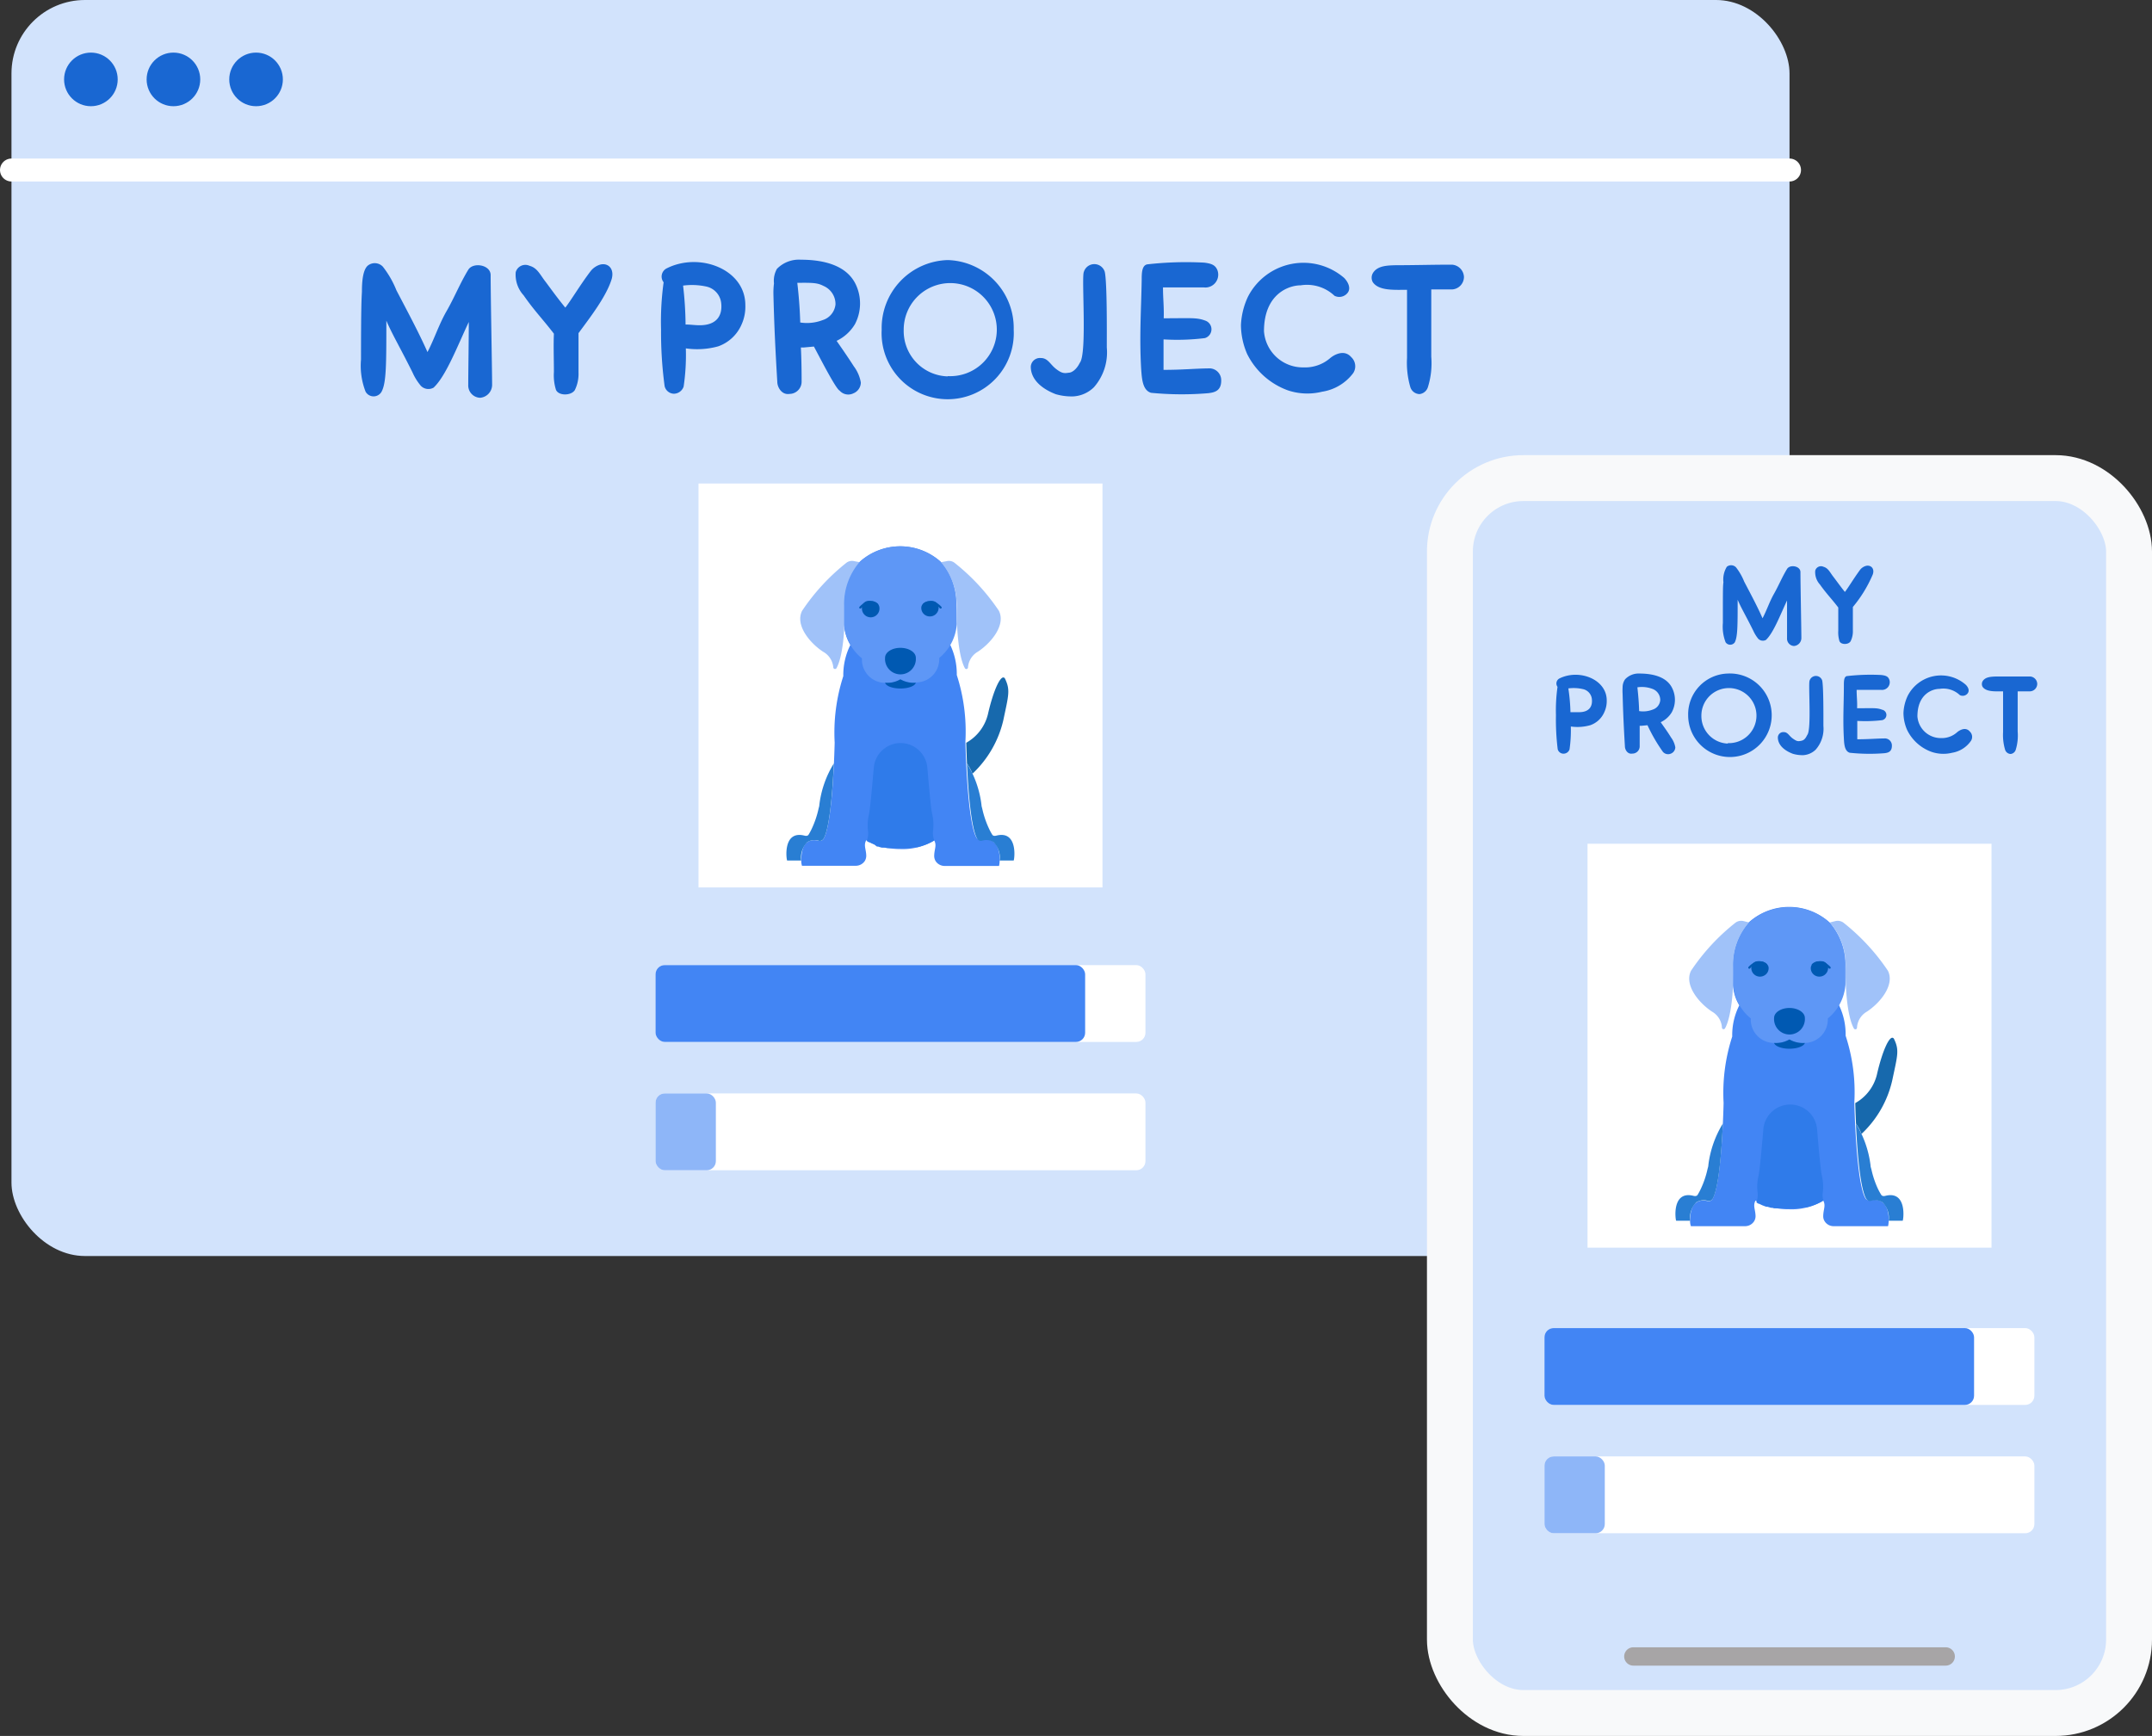 <svg xmlns="http://www.w3.org/2000/svg" xmlns:xlink="http://www.w3.org/1999/xlink" viewBox="0 0 234.39 189.1"><rect x="0" y="0" width="234.39" height="189.1" fill="#333333" stroke="none"/><defs><style>.cls-1,.cls-18,.cls-3{fill:none;}.cls-17,.cls-2{fill:#d2e3fc;}.cls-3{stroke:#fff;stroke-width:2.5px;}.cls-15,.cls-16,.cls-17,.cls-18,.cls-3{stroke-linecap:round;}.cls-17,.cls-18,.cls-3{stroke-linejoin:round;}.cls-4{fill:#1967d2;}.cls-5{fill:#fff;}.cls-6{fill:#8eb6f8;}.cls-7{fill:#4285f4;}.cls-8{clip-path:url(#clip-path);}.cls-9{fill:#1769ad;}.cls-10{fill:#297ed3;}.cls-11{fill:#a0c2f9;}.cls-12{fill:#2f7bea;}.cls-13{fill:#5e97f6;}.cls-14,.cls-16{fill:#0059b2;}.cls-15{fill:#92c8fc;}.cls-15,.cls-16{stroke:#0059b2;stroke-miterlimit:10;stroke-width:0.23px;}.cls-17{stroke:#f8f9fa;stroke-width:5px;}.cls-18{stroke:#a7a5a6;stroke-width:2px;}.cls-19{clip-path:url(#clip-path-2);}</style><clipPath id="clip-path"><rect class="cls-1" x="76.08" y="52.67" width="44" height="44"/></clipPath><clipPath id="clip-path-2"><rect class="cls-1" x="172.91" y="91.91" width="44" height="44"/></clipPath></defs><title>Export</title><g id="Layer_2" data-name="Layer 2"><g id="Design"><rect class="cls-2" x="1.25" width="193.66" height="136.82" rx="8"/><line class="cls-3" x1="1.25" y1="18.52" x2="194.91" y2="18.52"/><circle class="cls-4" cx="9.9" cy="8.65" r="2.92"/><circle class="cls-4" cx="18.89" cy="8.65" r="2.92"/><circle class="cls-4" cx="27.89" cy="8.65" r="2.92"/><path class="cls-4" d="M52.29,43.33A1.34,1.34,0,0,1,51,41.93c0-1.38.06-4.88.06-6.86-1.22,2.58-2.48,5.9-3.84,7.16a1.15,1.15,0,0,1-1.38-.2,6,6,0,0,1-.9-1.44c-1.34-2.7-2.22-4.16-2.86-5.66,0,4.8,0,6.76-.52,7.74a1,1,0,0,1-1.74,0,7.77,7.77,0,0,1-.5-3.5c0-5.84.06-6.62.1-7.4,0-1,.08-2.32.62-2.82a1.21,1.21,0,0,1,1.66.1,10.47,10.47,0,0,1,1.48,2.58c1.18,2.26,2.4,4.52,3.38,6.72.72-1.36,1.24-3,2.08-4.46s1.48-3.06,2.36-4.5c.52-.86,2.42-.56,2.44.56,0,2.34.16,10.36.16,12A1.42,1.42,0,0,1,52.29,43.33Z"/><path class="cls-4" d="M60.55,42.45a5.31,5.31,0,0,1-.22-1.92c0-1.48-.06-2.86,0-4.18-1.26-1.64-2.1-2.46-3.3-4.18a3.33,3.33,0,0,1-.86-2.52,1.09,1.09,0,0,1,1.5-.7c.88.24,1.16,1,1.78,1.78.74,1,1.32,1.8,2.12,2.78.54-.66,1.66-2.54,2.78-4a2.09,2.09,0,0,1,1-.68c.86-.24,1.58.42,1.28,1.54-.56,1.88-2.32,4.16-3.62,5.92,0,.8,0,1.28,0,4.28a4,4,0,0,1-.4,1.92C62.21,43.13,60.81,43.13,60.55,42.45Z"/><path class="cls-4" d="M73.39,42.89a1.07,1.07,0,0,1-1-.82A43.85,43.85,0,0,1,72,35.89a31.35,31.35,0,0,1,.28-5.14,1,1,0,0,1,.34-1.52c3.58-1.8,8.56.1,8.56,4a4.7,4.7,0,0,1-.42,2.14,4.35,4.35,0,0,1-2.54,2.36,8.61,8.61,0,0,1-3.52.22,23.45,23.45,0,0,1-.24,4.16A1.14,1.14,0,0,1,73.39,42.89Zm1.28-7.54c.52,0,1,.08,1.54.08,1.8,0,2.5-1,2.34-2.42A2.07,2.07,0,0,0,77,31.23a7.35,7.35,0,0,0-2.6-.12A38.84,38.84,0,0,1,74.67,35.35Z"/><path class="cls-4" d="M91.45,42.55c-.4-.18-2-3.3-2.8-4.8l-1.08.1h-.34c.06,1.22.08,2.48.08,3.72A1.33,1.33,0,0,1,86,42.91c-.82.14-1.34-.68-1.34-1.34-.2-3.26-.34-6.18-.42-9.5a8,8,0,0,1,.06-1.2,2.63,2.63,0,0,1,.32-1.58,3.33,3.33,0,0,1,2.6-1c2.44,0,5,.58,6,2.72a4.85,4.85,0,0,1-.1,4.3,4.67,4.67,0,0,1-2,1.82c.6.86,1.2,1.72,1.88,2.78a4.11,4.11,0,0,1,.76,1.76,1.29,1.29,0,0,1-.82,1.18A1.25,1.25,0,0,1,91.45,42.55ZM91,33.15a2.15,2.15,0,0,0-1.3-2c-.66-.34-1.12-.36-2.86-.34.16,1.36.28,2.88.32,4.32a4.78,4.78,0,0,0,2.44-.26A2,2,0,0,0,91,33.15Z"/><path class="cls-4" d="M103.23,28.33a7.4,7.4,0,0,1,7.18,7.58,7.2,7.2,0,1,1-14.38,0A7.4,7.4,0,0,1,103.23,28.33Zm0,12.64a5.07,5.07,0,1,0-4.8-5.06A4.94,4.94,0,0,0,103.23,41Z"/><path class="cls-4" d="M113.37,39c.76,0,1,.68,1.64,1.18s.9.5,1.4.42c.26,0,.8-.26,1.2-1.08.82-1,.16-9.36.44-9.9a1.19,1.19,0,0,1,2.28,0c.26,1.16.22,6.62.22,8.24a5.75,5.75,0,0,1-1.4,4.32,3.49,3.49,0,0,1-2.24,1,6.17,6.17,0,0,1-1.92-.24c-1.46-.56-2.72-1.56-2.72-3A1,1,0,0,1,113.37,39Z"/><path class="cls-4" d="M125.37,42.79c-.94-.28-1-1.56-1.08-2.62-.2-3.56,0-6.26.06-9.66,0-.7,0-1.66.66-1.72a37.43,37.43,0,0,1,6.16-.18c.76.1,1.18.24,1.42.8a1.4,1.4,0,0,1-1.46,1.9l-4.46,0c0,1.22.12,2.1.08,3.36,3,0,3.58-.1,4.54.26a1,1,0,0,1-.06,1.9,24.49,24.49,0,0,1-4.5.14c0,.92,0,3,0,3.32,2.06,0,3.36-.14,4.88-.16a1.29,1.29,0,0,1,1.4,1.34c0,1.12-.74,1.28-1.4,1.36A34.37,34.37,0,0,1,125.37,42.79Z"/><path class="cls-4" d="M146.69,32a1.15,1.15,0,0,1-1.34.22,4.36,4.36,0,0,0-3.68-1.14c-1.3,0-4,.94-4,5a4.24,4.24,0,0,0,4.3,3.94A4.17,4.17,0,0,0,144.89,39c.38-.32,1.5-1,2.28-.1a1.36,1.36,0,0,1,.22,1.74A5.22,5.22,0,0,1,144,42.67a6.67,6.67,0,0,1-3.76-.16,8,8,0,0,1-4.4-3.94,8.05,8.05,0,0,1-.68-3.14,8.07,8.07,0,0,1,.78-3.14,6.79,6.79,0,0,1,10.48-2C146.83,30.73,147.23,31.47,146.69,32Z"/><path class="cls-4" d="M154.61,42.93a1.08,1.08,0,0,1-1-.76,9.44,9.44,0,0,1-.36-3.18c0-1.24,0-4.5,0-7.42-1.4,0-3.06.12-3.72-.82a1,1,0,0,1,0-1c.48-.78,1.46-.84,2.54-.86,2,0,4-.06,6.06-.06a1.4,1.4,0,0,1,1.32,1.32,1.37,1.37,0,0,1-1.32,1.38c-.76,0-1.5,0-2.24,0,0,2.88,0,6.12,0,7.32a8.74,8.74,0,0,1-.36,3.3A1.09,1.09,0,0,1,154.61,42.93Z"/><rect class="cls-5" x="71.4" y="119.11" width="53.36" height="8.37" rx="1"/><rect class="cls-6" x="71.4" y="119.11" width="6.57" height="8.37" rx="1"/><rect class="cls-5" x="71.4" y="105.13" width="53.36" height="8.37" rx="1"/><rect class="cls-7" x="71.4" y="105.13" width="46.79" height="8.37" rx="1"/><rect class="cls-5" x="76.08" y="52.67" width="44" height="44"/><g class="cls-8"><path class="cls-9" d="M109.28,78.45a11.58,11.58,0,0,1-3.36,5.83,5.41,5.41,0,0,0-.6-1.12h0c-.06-1.32-.08-2.25-.08-2.25a4.88,4.88,0,0,0,2.36-3.1c.6-2.64,1.44-4.48,1.85-3.91C110.06,75.16,109.86,75.69,109.28,78.45Z"/><path class="cls-7" d="M108.8,94.33h-5.89a1.18,1.18,0,0,1-1-.52,1.11,1.11,0,0,1-.16-.54c0-.77.31-1.17,0-1.72a6.65,6.65,0,0,1-3.69.94A7.57,7.57,0,0,1,95.35,92a4.56,4.56,0,0,1-1-.47c-.32.55,0,1,0,1.72a1.11,1.11,0,0,1-.16.54,1.18,1.18,0,0,1-1,.52H87.35a1.76,1.76,0,0,1-.08-.59c0-.92.19-2.56,1.94-2.13a.47.47,0,0,0,.5-.23c.69-1.19,1-5.52,1.12-8.22.06-1.32.08-2.25.08-2.25a20,20,0,0,1,.94-7.24,7.36,7.36,0,0,1,.77-3.4h0A4.66,4.66,0,0,1,91.94,68h0c0-.65,0-1.3,0-2a6.91,6.91,0,0,1,1.74-4.83h0a6.6,6.6,0,0,1,8.75,0h0l0,0a7,7,0,0,1,1.69,4.79c0,.64,0,1.3,0,1.94h0a4.62,4.62,0,0,1-.68,2.23h0a7.36,7.36,0,0,1,.77,3.4,20,20,0,0,1,.94,7.24s.17,8.71,1.2,10.47a.48.48,0,0,0,.5.23C109.34,91,108.88,94.33,108.8,94.33Z"/><path class="cls-10" d="M106.44,91.38c-.7-1.19-1-5.52-1.12-8.22a11.15,11.15,0,0,1,1.58,4.52h0c0,.16.07.32.1.48a10.23,10.23,0,0,0,.7,2.06,6,6,0,0,0,.36.68c.1.18.29.17.48.12,2.4-.59,1.94,2.72,1.86,2.72h-1.52a2.38,2.38,0,0,0-.67-2,1.45,1.45,0,0,0-1.27-.15.46.46,0,0,1-.5-.23Z"/><path class="cls-10" d="M89.7,91.38c.7-1.19,1-5.52,1.12-8.22a11.15,11.15,0,0,0-1.58,4.52h0c0,.16-.07.32-.1.48a10.23,10.23,0,0,1-.7,2.06,6,6,0,0,1-.36.68c-.1.18-.29.17-.48.12-2.4-.59-1.94,2.72-1.86,2.72h1.52a2.38,2.38,0,0,1,.67-2,1.45,1.45,0,0,1,1.27-.15.46.46,0,0,0,.5-.23Z"/><path class="cls-11" d="M93.7,61.25A6.92,6.92,0,0,0,92,66.08c.05,2.64-.23,5.53-.9,6.72a.19.19,0,0,1-.34-.09A2.15,2.15,0,0,0,89.66,71c-1.39-.9-3.09-2.87-2.3-4.46a22.88,22.88,0,0,1,4.86-5.26,1,1,0,0,1,.83-.15Z"/><path class="cls-11" d="M102.45,61.25a6.92,6.92,0,0,1,1.74,4.83c0,2.64.24,5.53.91,6.72a.18.18,0,0,0,.33-.09A2.15,2.15,0,0,1,106.49,71c1.39-.9,3.09-2.87,2.31-4.46a22.93,22.93,0,0,0-4.87-5.26,1,1,0,0,0-.83-.15Z"/><path class="cls-12" d="M101.76,91.55h0l-.12.07-.09.06a6.13,6.13,0,0,1-1.1.46l-.23.07-.27.07-.14,0-.15,0a6.68,6.68,0,0,1-.83.11h-.15a5.54,5.54,0,0,1-.59,0,5.68,5.68,0,0,1-.59,0h-.12l-.42,0-.17,0-.17,0-.21-.05-.21,0h0l-.14,0a3.37,3.37,0,0,1-.41-.12l-.13,0L95.23,92l-.15-.07-.14-.06h0l-.23-.12h0l-.07,0-.1-.06h0l-.13-.08h0a2.27,2.27,0,0,0,.12-1.19,5.38,5.38,0,0,1,.1-1.65c.15-.66.36-3.06.54-5.14a2.94,2.94,0,0,1,2.92-2.69h0A2.94,2.94,0,0,1,101,83.57c.18,2.08.38,4.48.54,5.14a5.38,5.38,0,0,1,.1,1.65A2.27,2.27,0,0,0,101.76,91.55Z"/><path class="cls-13" d="M104.21,68a5.22,5.22,0,0,1-1.91,3.67l0,.21a2.53,2.53,0,0,1-2.52,2.46A2.85,2.85,0,0,1,98.07,74a2.84,2.84,0,0,1-1.67.38,2.53,2.53,0,0,1-2.52-2.46l0-.21A5.19,5.19,0,0,1,91.94,68c0-.65,0-1.31,0-2a7,7,0,0,1,1.73-4.83h0a6.6,6.6,0,0,1,8.75,0,6.92,6.92,0,0,1,1.74,4.83C104.18,66.72,104.19,67.38,104.21,68Z"/><path class="cls-14" d="M99.75,74.37c-.1.36-.81.63-1.68.63s-1.57-.27-1.67-.63A2.8,2.8,0,0,0,98.07,74,2.85,2.85,0,0,0,99.75,74.37Z"/><path class="cls-14" d="M99.75,71.65a1.68,1.68,0,1,1-3.35,0c0-.6.75-1.08,1.67-1.08S99.75,71.05,99.75,71.65Z"/><path class="cls-15" d="M100.61,65.86a.94.94,0,0,1,.62-.26,1.2,1.2,0,0,1,.79.21h0a2.16,2.16,0,0,1,.43.37"/><path class="cls-16" d="M102.12,66.2a.84.84,0,0,1-1.19.76.8.8,0,0,1-.47-.75h0a.47.47,0,0,1,.09-.28.9.9,0,0,1,.68-.33,1,1,0,0,1,.43,0,.63.63,0,0,1,.46.52Z"/><path class="cls-15" d="M95.54,65.86a.92.92,0,0,0-.62-.26,1.2,1.2,0,0,0-.79.21h0a2.48,2.48,0,0,0-.43.37"/><path class="cls-16" d="M94,66.2a.84.84,0,1,0,1.67,0h0a.48.48,0,0,0-.1-.28.89.89,0,0,0-.68-.33,1,1,0,0,0-.43,0,.61.61,0,0,0-.45.52A.06.06,0,0,0,94,66.2Z"/></g><rect class="cls-17" x="157.92" y="52.08" width="73.97" height="134.52" rx="8"/><rect class="cls-5" x="168.22" y="158.65" width="53.36" height="8.37" rx="1"/><rect class="cls-6" x="168.22" y="158.65" width="6.57" height="8.37" rx="1"/><rect class="cls-5" x="168.22" y="144.67" width="53.36" height="8.37" rx="1"/><rect class="cls-7" x="168.22" y="144.67" width="46.79" height="8.37" rx="1"/><line class="cls-18" x1="177.9" y1="180.44" x2="211.92" y2="180.44"/><rect class="cls-5" x="172.91" y="91.91" width="44" height="44"/><path class="cls-4" d="M195.39,70.37a.8.8,0,0,1-.75-.84c0-.83,0-2.93,0-4.12-.73,1.55-1.48,3.54-2.3,4.3a.71.71,0,0,1-.83-.12,3.94,3.94,0,0,1-.54-.87c-.8-1.62-1.33-2.49-1.71-3.39,0,2.88,0,4-.31,4.64a.61.61,0,0,1-1,0,4.69,4.69,0,0,1-.3-2.1c0-3.5,0-4,.06-4.44a2.68,2.68,0,0,1,.37-1.69.74.74,0,0,1,1,.06,6.34,6.34,0,0,1,.89,1.55c.71,1.36,1.44,2.71,2,4,.44-.82.75-1.79,1.25-2.67s.89-1.84,1.42-2.7c.31-.52,1.45-.34,1.46.33,0,1.41.1,6.22.1,7.19A.87.87,0,0,1,195.39,70.37Z"/><path class="cls-4" d="M200.35,69.84a3.26,3.26,0,0,1-.13-1.15c0-.89,0-1.72,0-2.51-.76-1-1.26-1.47-2-2.51a2,2,0,0,1-.51-1.51.65.65,0,0,1,.9-.42c.52.15.69.59,1.06,1.07s.79,1.08,1.27,1.67c.33-.4,1-1.53,1.67-2.43a1.25,1.25,0,0,1,.6-.4c.52-.15,1,.25.77.92a14.07,14.07,0,0,1-2.17,3.55c0,.48,0,.77,0,2.57a2.41,2.41,0,0,1-.24,1.15C201.35,70.25,200.51,70.25,200.35,69.84Z"/><path class="cls-4" d="M170.29,82.1a.65.65,0,0,1-.63-.49,26.28,26.28,0,0,1-.19-3.71,18.37,18.37,0,0,1,.17-3.08.62.62,0,0,1,.2-.91C172,72.83,175,74,175,76.29a2.81,2.81,0,0,1-.26,1.28A2.58,2.58,0,0,1,173.2,79a5.11,5.11,0,0,1-2.11.14,14.61,14.61,0,0,1-.14,2.49A.69.69,0,0,1,170.29,82.1Zm.76-4.52c.32,0,.63,0,.93,0,1.08,0,1.5-.59,1.4-1.45a1.24,1.24,0,0,0-1-1.07,4.4,4.4,0,0,0-1.56-.07A20.15,20.15,0,0,1,171.05,77.58Z"/><path class="cls-4" d="M181.12,81.9A18,18,0,0,1,179.44,79l-.65.06h-.2c0,.73,0,1.49,0,2.23a.79.79,0,0,1-.81.8c-.49.09-.8-.4-.8-.8-.12-2-.2-3.71-.25-5.7a5.86,5.86,0,0,1,0-.72A1.5,1.5,0,0,1,177,74a2,2,0,0,1,1.56-.63c1.46,0,3,.35,3.59,1.63a2.86,2.86,0,0,1-.06,2.58,2.77,2.77,0,0,1-1.21,1.09c.36.52.72,1,1.13,1.67a2.54,2.54,0,0,1,.46,1.06.76.76,0,0,1-.5.7A.75.75,0,0,1,181.12,81.9Zm-.29-5.64a1.29,1.29,0,0,0-.78-1.19,3.28,3.28,0,0,0-1.71-.2c.09.82.17,1.73.19,2.59A2.81,2.81,0,0,0,180,77.3,1.18,1.18,0,0,0,180.83,76.26Z"/><path class="cls-4" d="M188.19,73.37a4.55,4.55,0,1,1-4.32,4.55A4.44,4.44,0,0,1,188.19,73.37Zm0,7.58a3,3,0,1,0-2.88-3A3,3,0,0,0,188.19,81Z"/><path class="cls-4" d="M194.28,79.75c.45,0,.57.41,1,.71s.54.3.84.25.48-.15.72-.65c.49-.58.09-5.61.26-5.93a.72.72,0,0,1,1.37,0c.15.69.13,4,.13,4.94a3.45,3.45,0,0,1-.84,2.59,2.12,2.12,0,0,1-1.34.6,3.67,3.67,0,0,1-1.15-.15c-.88-.33-1.63-.93-1.63-1.78A.59.59,0,0,1,194.28,79.75Z"/><path class="cls-4" d="M201.47,82c-.56-.17-.61-.93-.64-1.57-.12-2.13,0-3.75,0-5.79,0-.42,0-1,.4-1a22.35,22.35,0,0,1,3.69-.11c.46.06.71.14.85.48a.84.84,0,0,1-.87,1.14h-2.68c0,.73.08,1.26.05,2,1.79,0,2.15-.06,2.72.16a.58.58,0,0,1,0,1.14,15.28,15.28,0,0,1-2.7.08c0,.55,0,1.79,0,2,1.24,0,2-.08,2.93-.09a.77.77,0,0,1,.84.8c0,.67-.44.77-.84.81A20.48,20.48,0,0,1,201.47,82Z"/><path class="cls-4" d="M214.26,75.59a.68.68,0,0,1-.8.13,2.61,2.61,0,0,0-2.21-.68c-.78,0-2.41.56-2.41,3a2.55,2.55,0,0,0,2.58,2.36,2.48,2.48,0,0,0,1.76-.65c.23-.19.9-.62,1.37-.06a.8.8,0,0,1,.13,1A3.1,3.1,0,0,1,212.62,82a4,4,0,0,1-2.25-.1,4.75,4.75,0,0,1-2.64-2.36,4.68,4.68,0,0,1-.41-1.88,4.83,4.83,0,0,1,.47-1.88,4.08,4.08,0,0,1,6.28-1.22C214.35,74.81,214.59,75.25,214.26,75.59Z"/><path class="cls-4" d="M219,82.13a.65.65,0,0,1-.61-.46,5.56,5.56,0,0,1-.22-1.91c0-.74,0-2.7,0-4.45-.83,0-1.83.08-2.23-.49a.63.63,0,0,1,0-.61c.29-.47.88-.5,1.53-.52,1.2,0,2.4,0,3.63,0a.83.83,0,0,1,.79.79.82.82,0,0,1-.79.83c-.46,0-.9,0-1.34,0,0,1.73,0,3.67,0,4.39a5.28,5.28,0,0,1-.22,2A.65.65,0,0,1,219,82.13Z"/><g class="cls-19"><path class="cls-9" d="M206.1,117.68a11.47,11.47,0,0,1-3.35,5.84,5.41,5.41,0,0,0-.6-1.12h0c-.06-1.31-.08-2.24-.08-2.24a4.88,4.88,0,0,0,2.36-3.11c.6-2.63,1.44-4.48,1.85-3.9C206.89,114.4,206.68,114.93,206.1,117.68Z"/><path class="cls-7" d="M205.63,133.57h-5.89a1.15,1.15,0,0,1-1-.53,1,1,0,0,1-.16-.53c0-.77.31-1.17,0-1.73a6.61,6.61,0,0,1-3.69.95,7.63,7.63,0,0,1-2.73-.47,4.3,4.3,0,0,1-.95-.48c-.32.56,0,1,0,1.73a1.07,1.07,0,0,1-.16.53,1.17,1.17,0,0,1-1,.53h-5.88a1.61,1.61,0,0,1-.09-.59c0-.92.2-2.56,1.95-2.14a.46.46,0,0,0,.49-.23c.7-1.18,1-5.51,1.13-8.22.06-1.31.08-2.24.08-2.24a19.9,19.9,0,0,1,.94-7.24,7.18,7.18,0,0,1,.77-3.4h0a4.58,4.58,0,0,1-.68-2.22v0h0c0-.65,0-1.31,0-2a7,7,0,0,1,1.73-4.83h0a6.57,6.57,0,0,1,8.75,0h0l0,0a7,7,0,0,1,1.7,4.79c0,.64,0,1.29,0,1.93h0a4.67,4.67,0,0,1-.68,2.24h0a7.24,7.24,0,0,1,.76,3.4,19.76,19.76,0,0,1,.95,7.24s.17,8.71,1.2,10.46a.47.47,0,0,0,.5.23C206.17,130.25,205.71,133.57,205.63,133.57Z"/><path class="cls-10" d="M203.27,130.61c-.7-1.18-1-5.51-1.13-8.22a11.32,11.32,0,0,1,1.59,4.52h0c0,.17.06.33.1.48a10.18,10.18,0,0,0,.69,2.07,7,7,0,0,0,.37.68c.1.17.29.17.48.12,2.4-.59,1.94,2.72,1.86,2.72h-1.52a2.37,2.37,0,0,0-.67-2,1.49,1.49,0,0,0-1.28-.16.46.46,0,0,1-.49-.23Z"/><path class="cls-10" d="M186.53,130.61c.7-1.18,1-5.51,1.12-8.22a11.24,11.24,0,0,0-1.58,4.52h0c0,.17-.07.33-.1.48a10.13,10.13,0,0,1-.7,2.07,7,7,0,0,1-.36.68c-.1.17-.29.17-.48.12-2.4-.59-1.94,2.72-1.86,2.72h1.52a2.39,2.39,0,0,1,.66-2,1.5,1.5,0,0,1,1.28-.16.46.46,0,0,0,.5-.23Z"/><path class="cls-11" d="M190.53,100.49a6.89,6.89,0,0,0-1.74,4.83c.05,2.63-.24,5.53-.91,6.71a.18.18,0,0,1-.33-.08,2.14,2.14,0,0,0-1.06-1.74c-1.39-.9-3.09-2.88-2.31-4.46a22.72,22.72,0,0,1,4.87-5.26,1.06,1.06,0,0,1,.83-.16Z"/><path class="cls-11" d="M199.28,100.49a6.89,6.89,0,0,1,1.74,4.83c-.05,2.63.23,5.53.9,6.71a.18.18,0,0,0,.34-.08,2.14,2.14,0,0,1,1.06-1.74c1.39-.9,3.09-2.88,2.31-4.46a22.94,22.94,0,0,0-4.87-5.26,1.07,1.07,0,0,0-.83-.16Z"/><path class="cls-12" d="M198.59,130.78h0l-.12.08-.1.06a6,6,0,0,1-1.09.46l-.23.07-.27.06-.15,0-.15,0a6.27,6.27,0,0,1-.82.11h-.15l-.59,0-.59,0h-.12l-.42,0-.17,0-.17,0-.22,0-.2-.05h0l-.13,0-.41-.12-.13,0-.24-.09-.16-.06-.13-.06h0l-.23-.11h0l-.06,0-.1-.06h0l-.14-.09h0a2.27,2.27,0,0,0,.12-1.19,5,5,0,0,1,.1-1.64c.15-.66.36-3.06.54-5.15a2.93,2.93,0,0,1,2.92-2.68h0a2.93,2.93,0,0,1,2.93,2.68c.18,2.09.38,4.49.54,5.15a5.32,5.32,0,0,1,.1,1.64A2.08,2.08,0,0,0,198.59,130.78Z"/><path class="cls-13" d="M201,107.26a5.21,5.21,0,0,1-1.92,3.68c0,.07,0,.14,0,.21a2.55,2.55,0,0,1-2.52,2.46,2.93,2.93,0,0,1-1.68-.38,2.92,2.92,0,0,1-1.67.38,2.54,2.54,0,0,1-2.52-2.46l0-.21a5.19,5.19,0,0,1-1.91-3.68c0-.64,0-1.3,0-1.94a7,7,0,0,1,1.73-4.83h0a6.57,6.57,0,0,1,8.75,0,6.89,6.89,0,0,1,1.74,4.83C201,106,201,106.62,201,107.26Z"/><path class="cls-14" d="M196.58,113.61c-.1.35-.81.63-1.68.63s-1.57-.28-1.67-.63a2.92,2.92,0,0,0,1.67-.38A2.93,2.93,0,0,0,196.58,113.61Z"/><path class="cls-14" d="M196.58,110.88a1.68,1.68,0,1,1-3.35,0c0-.59.75-1.08,1.67-1.08S196.58,110.29,196.58,110.88Z"/><path class="cls-15" d="M197.44,105.1a1,1,0,0,1,.62-.27,1.26,1.26,0,0,1,.79.21h0a2.16,2.16,0,0,1,.43.37"/><path class="cls-16" d="M199,105.44a.84.84,0,0,1-1.2.75.8.8,0,0,1-.46-.74h0a.44.44,0,0,1,.09-.27.94.94,0,0,1,.68-.34,1.21,1.21,0,0,1,.43,0,.61.61,0,0,1,.45.52A.06.06,0,0,1,199,105.44Z"/><path class="cls-15" d="M192.37,105.1a1,1,0,0,0-.62-.27,1.26,1.26,0,0,0-.79.21h0a2.16,2.16,0,0,0-.43.37"/><path class="cls-16" d="M190.86,105.44a.83.83,0,0,0,1.19.75.79.79,0,0,0,.47-.74h0a.44.44,0,0,0-.09-.27.94.94,0,0,0-.68-.34,1.21,1.21,0,0,0-.43,0,.63.63,0,0,0-.46.52Z"/></g></g></g></svg>